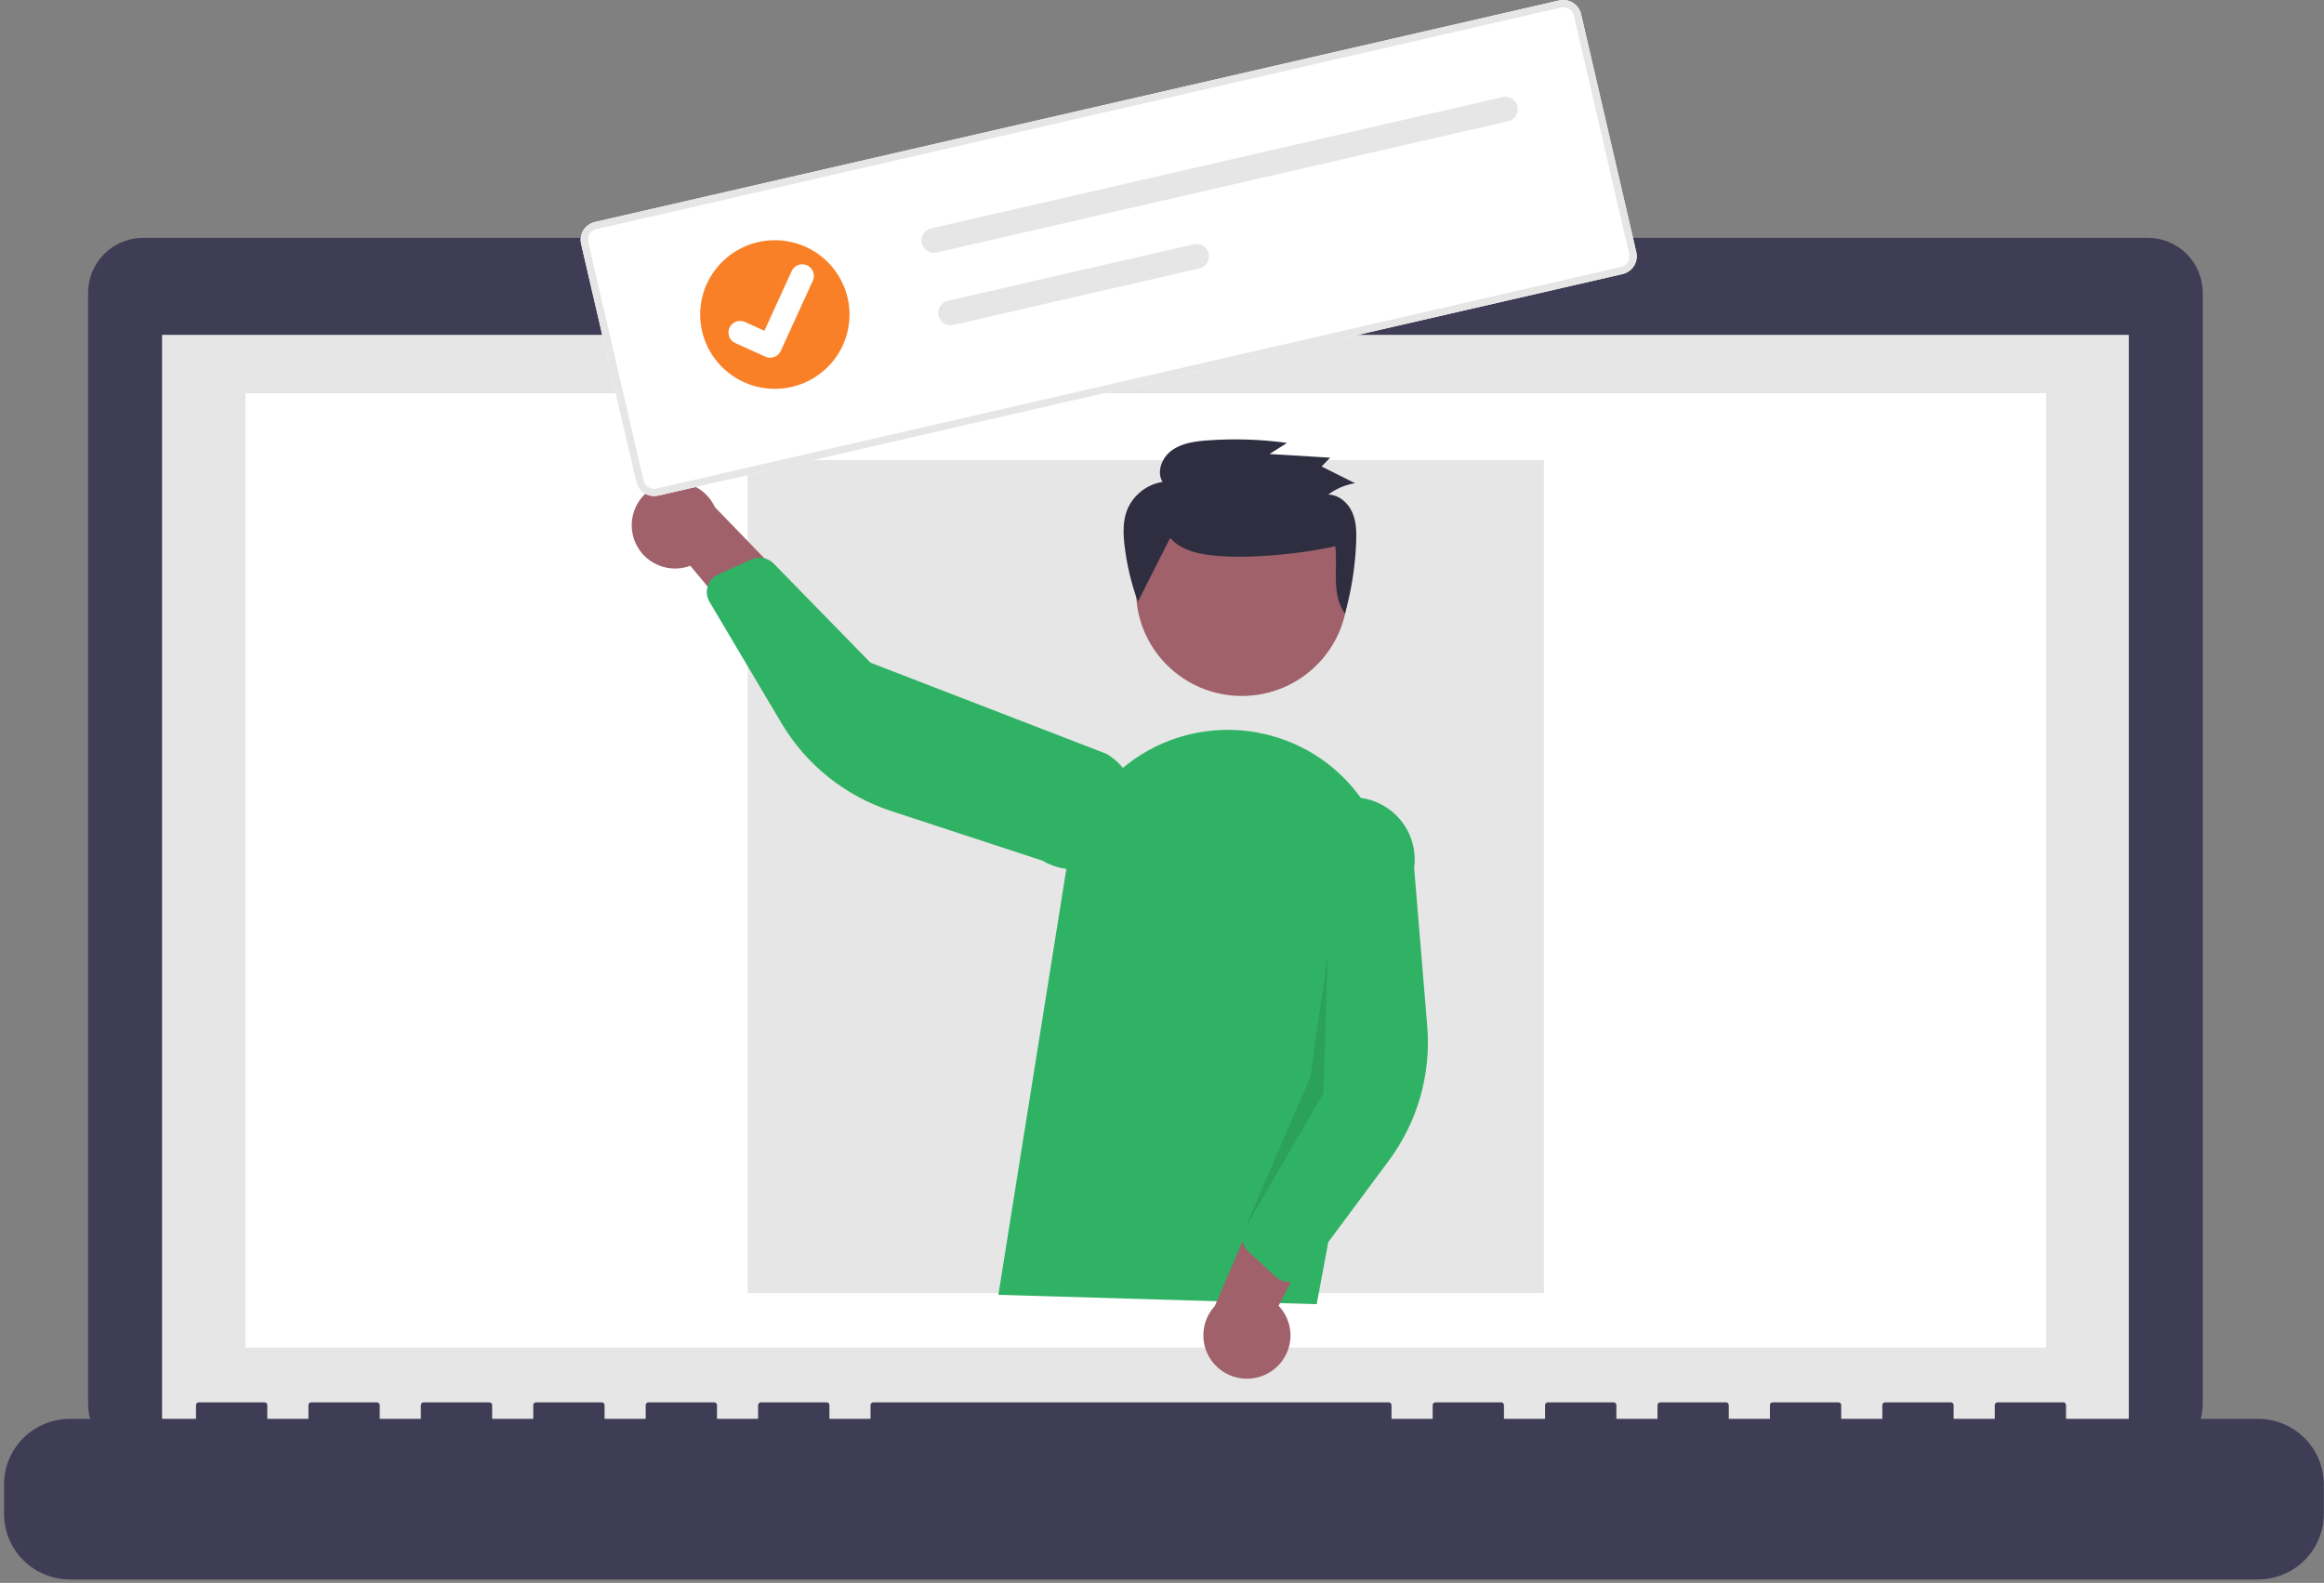 <svg width="276" height="188" viewBox="0 0 276 188" fill="none" xmlns="http://www.w3.org/2000/svg">
    <rect x="0" y="0" width="276" height="188" fill="#808080" stroke="none"/>
    <path d="M255.052 28.245H158.193V26.258H114.273V28.245H17.015C15.278 28.245 13.611 28.932 12.382 30.155C11.153 31.378 10.463 33.037 10.463 34.766V166.763C10.463 168.493 11.153 170.152 12.382 171.375C13.611 172.597 15.278 173.284 17.015 173.284H255.052C256.789 173.284 258.456 172.597 259.685 171.375C260.914 170.152 261.604 168.493 261.604 166.763V34.765C261.604 33.036 260.913 31.378 259.684 30.155C258.456 28.932 256.789 28.245 255.052 28.245Z" fill="#3F3D56"/>
    <path d="M252.819 39.769H19.248V170.9H252.819V39.769Z" fill="#E6E6E6"/>
    <path d="M242.993 46.703H29.153V160.05H242.993V46.703Z" fill="white"/>
    <path d="M135.834 36.193C137.157 36.193 138.229 35.125 138.229 33.808C138.229 32.492 137.157 31.424 135.834 31.424C134.511 31.424 133.438 32.492 133.438 33.808C133.438 35.125 134.511 36.193 135.834 36.193Z" fill="#30B264"/>
    <path d="M268.161 168.516H245.366V166.881C245.366 166.795 245.332 166.712 245.271 166.652C245.21 166.591 245.127 166.557 245.041 166.557H237.225C237.139 166.557 237.056 166.591 236.995 166.652C236.934 166.712 236.899 166.795 236.899 166.881V168.516H232.015V166.881C232.015 166.795 231.981 166.712 231.92 166.652C231.859 166.591 231.776 166.557 231.689 166.557H223.874C223.787 166.557 223.705 166.591 223.643 166.652C223.582 166.712 223.548 166.795 223.548 166.881V168.516H218.664V166.881C218.664 166.795 218.629 166.712 218.568 166.652C218.507 166.591 218.424 166.557 218.338 166.557H210.522C210.436 166.557 210.353 166.591 210.292 166.652C210.231 166.712 210.197 166.795 210.197 166.881V168.516H205.312V166.881C205.312 166.795 205.278 166.712 205.217 166.652C205.156 166.591 205.073 166.557 204.986 166.557H197.171C197.085 166.557 197.002 166.591 196.941 166.652C196.88 166.712 196.846 166.795 196.846 166.881V168.516H191.961V166.881C191.961 166.795 191.926 166.712 191.865 166.652C191.804 166.591 191.721 166.557 191.635 166.557H183.82C183.733 166.557 183.651 166.591 183.589 166.652C183.528 166.712 183.494 166.795 183.494 166.881V168.516H178.609V166.881C178.609 166.795 178.575 166.712 178.514 166.652C178.453 166.591 178.37 166.557 178.283 166.557H170.47C170.383 166.557 170.301 166.591 170.24 166.652C170.178 166.712 170.144 166.795 170.144 166.881V168.516H165.258V166.881C165.258 166.795 165.223 166.712 165.162 166.652C165.101 166.591 165.018 166.557 164.932 166.557H103.711C103.625 166.557 103.542 166.591 103.481 166.652C103.42 166.712 103.385 166.795 103.385 166.881V168.516H98.501V166.881C98.501 166.795 98.467 166.712 98.406 166.652C98.344 166.591 98.262 166.557 98.175 166.557H90.36C90.273 166.557 90.19 166.591 90.129 166.652C90.068 166.712 90.034 166.795 90.034 166.881V168.516H85.15V166.881C85.15 166.795 85.115 166.712 85.054 166.652C84.993 166.591 84.91 166.557 84.824 166.557H77.009C76.922 166.557 76.839 166.591 76.778 166.652C76.717 166.712 76.683 166.795 76.683 166.881V168.516H71.798V166.881C71.798 166.795 71.764 166.712 71.703 166.652C71.641 166.591 71.559 166.557 71.472 166.557H63.657C63.571 166.557 63.488 166.591 63.427 166.652C63.366 166.712 63.331 166.795 63.331 166.881V168.516H58.448V166.881C58.448 166.795 58.413 166.712 58.352 166.652C58.291 166.591 58.208 166.557 58.122 166.557H50.306C50.219 166.557 50.136 166.591 50.075 166.652C50.014 166.712 49.98 166.795 49.98 166.881V168.516H45.096V166.881C45.096 166.795 45.061 166.712 45 166.652C44.939 166.591 44.856 166.557 44.77 166.557H36.954C36.868 166.557 36.785 166.591 36.724 166.652C36.663 166.712 36.629 166.795 36.629 166.881V168.516H31.744V166.881C31.744 166.795 31.71 166.712 31.649 166.652C31.588 166.591 31.505 166.557 31.418 166.557H23.601C23.515 166.557 23.432 166.591 23.371 166.652C23.31 166.712 23.276 166.795 23.276 166.881V168.516H8.298C6.225 168.516 4.237 169.335 2.771 170.794C1.306 172.252 0.482 174.231 0.482 176.294V179.811C0.482 181.874 1.306 183.852 2.771 185.311C4.237 186.77 6.225 187.589 8.298 187.589H268.161C270.234 187.589 272.222 186.77 273.688 185.311C275.153 183.852 275.977 181.874 275.977 179.811V176.294C275.977 174.231 275.154 172.253 273.688 170.794C272.222 169.335 270.234 168.516 268.161 168.516V168.516Z" fill="#3F3D56"/>
    <path d="M183.354 54.653H88.793V153.581H183.354V54.653Z" fill="#E6E6E6"/>
    <path d="M147.483 82.658C154.424 82.658 160.051 77.058 160.051 70.15C160.051 63.243 154.424 57.643 147.483 57.643C140.542 57.643 134.916 63.243 134.916 70.15C134.916 77.058 140.542 82.658 147.483 82.658Z" fill="#A0616A"/>
    <path d="M118.567 153.785L126.683 102.936C127.115 100.233 128.12 97.652 129.632 95.365C131.143 93.078 133.127 91.138 135.451 89.673C137.775 88.209 140.385 87.254 143.109 86.871C145.832 86.489 148.607 86.688 151.247 87.456C155.863 88.784 159.815 91.778 162.332 95.852C164.849 99.926 165.75 104.787 164.858 109.487L156.37 154.897L118.567 153.785Z" fill="#30B264"/>
    <path d="M150.953 162.883C151.581 162.471 152.11 161.926 152.503 161.288C152.896 160.65 153.144 159.934 153.23 159.19C153.315 158.446 153.235 157.693 152.996 156.983C152.757 156.273 152.365 155.624 151.846 155.082L160.236 138.913L150.788 139.916L144.27 155.117C143.415 156.045 142.931 157.252 142.91 158.51C142.889 159.768 143.331 160.991 144.154 161.947C144.976 162.903 146.122 163.526 147.375 163.699C148.627 163.871 149.9 163.581 150.953 162.884L150.953 162.883Z" fill="#A0616A"/>
    <path d="M152.75 152.23C152.285 152.165 151.852 151.96 151.508 151.644L148.298 148.692C147.951 148.371 147.712 147.953 147.612 147.492C147.512 147.032 147.557 146.552 147.74 146.118L154.155 130.984L153.245 101.082C153.511 99.142 154.54 97.386 156.106 96.202C157.673 95.017 159.648 94.5 161.597 94.765C163.546 95.029 165.31 96.054 166.5 97.613C167.69 99.172 168.21 101.137 167.944 103.077L169.5 121.875C169.973 127.58 168.348 133.262 164.927 137.863L154.922 151.324C154.73 151.583 154.485 151.798 154.203 151.956C153.921 152.115 153.61 152.212 153.288 152.242C153.108 152.259 152.928 152.255 152.75 152.23Z" fill="#30B264"/>
    <path d="M75.111 63.336C75.248 64.072 75.545 64.769 75.982 65.378C76.419 65.988 76.985 66.494 77.64 66.862C78.295 67.231 79.023 67.451 79.773 67.509C80.523 67.567 81.277 67.46 81.981 67.197L93.671 81.19L96.426 72.14L84.903 60.239C84.377 59.095 83.449 58.182 82.293 57.672C81.137 57.162 79.834 57.091 78.629 57.472C77.424 57.853 76.401 58.66 75.753 59.74C75.105 60.821 74.877 62.099 75.111 63.336Z" fill="#A0616A"/>
    <path d="M84.268 69.136C84.51 68.736 84.868 68.419 85.295 68.227L89.278 66.436C89.71 66.243 90.191 66.187 90.656 66.275C91.12 66.363 91.547 66.591 91.877 66.928L103.379 78.707L131.402 89.532C132.24 90.027 132.972 90.681 133.556 91.458C134.14 92.234 134.564 93.118 134.805 94.058C135.046 94.997 135.098 95.975 134.959 96.935C134.82 97.895 134.492 98.818 133.994 99.652C133.497 100.486 132.839 101.214 132.058 101.794C131.278 102.375 130.39 102.797 129.445 103.036C128.501 103.275 127.518 103.326 126.554 103.187C125.589 103.048 124.662 102.721 123.824 102.225L105.825 96.322C100.362 94.531 95.739 90.827 92.814 85.897L84.261 71.48C84.097 71.203 83.993 70.894 83.956 70.575C83.919 70.255 83.951 69.931 84.048 69.624C84.102 69.453 84.177 69.29 84.269 69.136L84.268 69.136Z" fill="#30B264"/>
    <path opacity="0.1" d="M157.677 113.521L157.165 129.816L147.739 146.119L155.61 127.953L157.677 113.521Z" fill="black"/>
    <path d="M138.972 63.881C140.269 65.408 142.462 65.839 144.486 66.015C148.596 66.374 154.572 65.793 158.588 64.869C158.875 67.635 158.093 70.616 159.729 72.89C160.496 70.137 160.942 67.304 161.059 64.449C161.108 63.226 161.089 61.957 160.589 60.833C160.089 59.709 158.998 58.755 157.743 58.745C158.676 58.041 159.768 57.576 160.925 57.391L156.949 55.403L157.97 54.359L150.771 53.921L152.856 52.603C149.718 52.174 146.543 52.075 143.385 52.306C141.918 52.414 140.384 52.619 139.196 53.465C138.007 54.311 137.32 55.992 138.058 57.234C137.134 57.385 136.265 57.768 135.531 58.347C134.798 58.926 134.225 59.682 133.868 60.543C133.338 61.88 133.386 63.365 133.55 64.79C133.821 67.068 134.353 69.308 135.136 71.466" fill="#2F2E41"/>
    <path d="M192.697 32.548L78.182 58.86C77.619 58.989 77.029 58.89 76.539 58.586C76.05 58.281 75.702 57.796 75.572 57.237L69.013 28.965C68.884 28.406 68.983 27.818 69.289 27.331C69.595 26.844 70.082 26.498 70.644 26.368L185.16 0.055C185.722 -0.073 186.313 0.026 186.802 0.33C187.292 0.634 187.64 1.119 187.77 1.679L194.328 29.95C194.458 30.51 194.358 31.098 194.053 31.585C193.747 32.072 193.259 32.418 192.697 32.548Z" fill="white"/>
    <path d="M192.697 32.548L78.182 58.86C77.619 58.989 77.029 58.89 76.539 58.586C76.05 58.281 75.702 57.796 75.572 57.237L69.013 28.965C68.884 28.406 68.983 27.818 69.289 27.331C69.595 26.844 70.082 26.498 70.644 26.368L185.16 0.055C185.722 -0.073 186.313 0.026 186.802 0.33C187.292 0.634 187.64 1.119 187.77 1.679L194.328 29.95C194.458 30.51 194.358 31.098 194.053 31.585C193.747 32.072 193.259 32.418 192.697 32.548ZM70.84 27.212C70.503 27.29 70.21 27.498 70.027 27.79C69.844 28.082 69.784 28.435 69.862 28.771L76.42 57.042C76.498 57.378 76.707 57.669 77 57.852C77.294 58.034 77.648 58.094 77.986 58.016L192.502 31.704C192.839 31.626 193.132 31.418 193.315 31.126C193.499 30.834 193.558 30.481 193.48 30.145L186.922 1.874C186.844 1.538 186.635 1.247 186.342 1.064C186.048 0.881 185.693 0.822 185.356 0.9L70.84 27.212Z" fill="#E6E6E6"/>
    <path d="M110.576 27.125C110.387 27.168 110.208 27.247 110.05 27.359C109.892 27.471 109.757 27.613 109.654 27.777C109.551 27.94 109.481 28.122 109.449 28.313C109.416 28.503 109.422 28.698 109.465 28.887C109.509 29.075 109.589 29.253 109.701 29.41C109.814 29.568 109.956 29.702 110.121 29.804C110.285 29.907 110.468 29.976 110.66 30.008C110.851 30.041 111.047 30.035 111.236 29.992L111.241 29.991L179.114 14.395C179.495 14.307 179.826 14.072 180.033 13.741C180.24 13.411 180.307 13.012 180.219 12.632C180.131 12.252 179.895 11.923 179.563 11.716C179.232 11.51 178.831 11.443 178.449 11.53L110.576 27.125Z" fill="#E6E6E6"/>
    <path d="M112.571 35.722C112.381 35.766 112.203 35.845 112.044 35.957C111.886 36.069 111.752 36.211 111.648 36.374C111.545 36.538 111.475 36.72 111.443 36.911C111.411 37.101 111.416 37.296 111.46 37.484C111.503 37.673 111.583 37.851 111.696 38.008C111.808 38.166 111.951 38.299 112.115 38.402C112.279 38.505 112.463 38.574 112.654 38.606C112.845 38.638 113.041 38.633 113.23 38.589L113.235 38.588L142.441 31.878C142.823 31.79 143.155 31.556 143.363 31.226C143.571 30.895 143.639 30.496 143.551 30.116C143.464 29.736 143.228 29.406 142.896 29.199C142.565 28.991 142.164 28.924 141.782 29.011L141.777 29.012L112.571 35.722Z" fill="#E6E6E6"/>
    <path d="M92.021 46.18C96.918 46.18 100.887 42.23 100.887 37.357C100.887 32.484 96.918 28.533 92.021 28.533C87.125 28.533 83.155 32.484 83.155 37.357C83.155 42.23 87.125 46.18 92.021 46.18Z" fill="#F98026"/>
    <path d="M91.772 42.447C91.482 42.514 91.177 42.485 90.905 42.365L90.888 42.358L87.321 40.746C87.155 40.671 87.006 40.565 86.882 40.433C86.757 40.301 86.66 40.145 86.596 39.976C86.532 39.807 86.503 39.626 86.509 39.445C86.515 39.264 86.557 39.087 86.632 38.922C86.707 38.757 86.815 38.609 86.948 38.485C87.081 38.362 87.237 38.266 87.407 38.202C87.577 38.139 87.759 38.109 87.94 38.116C88.122 38.122 88.301 38.164 88.466 38.239L90.778 39.287L94.021 32.195C94.172 31.863 94.451 31.605 94.794 31.477C95.137 31.349 95.517 31.362 95.851 31.513L95.832 31.559L95.852 31.512C96.186 31.664 96.445 31.941 96.573 32.283C96.702 32.624 96.689 33.003 96.537 33.335L92.723 41.677C92.635 41.869 92.503 42.039 92.338 42.172C92.174 42.305 91.98 42.399 91.773 42.446L91.772 42.447Z" fill="white"/>
</svg>
